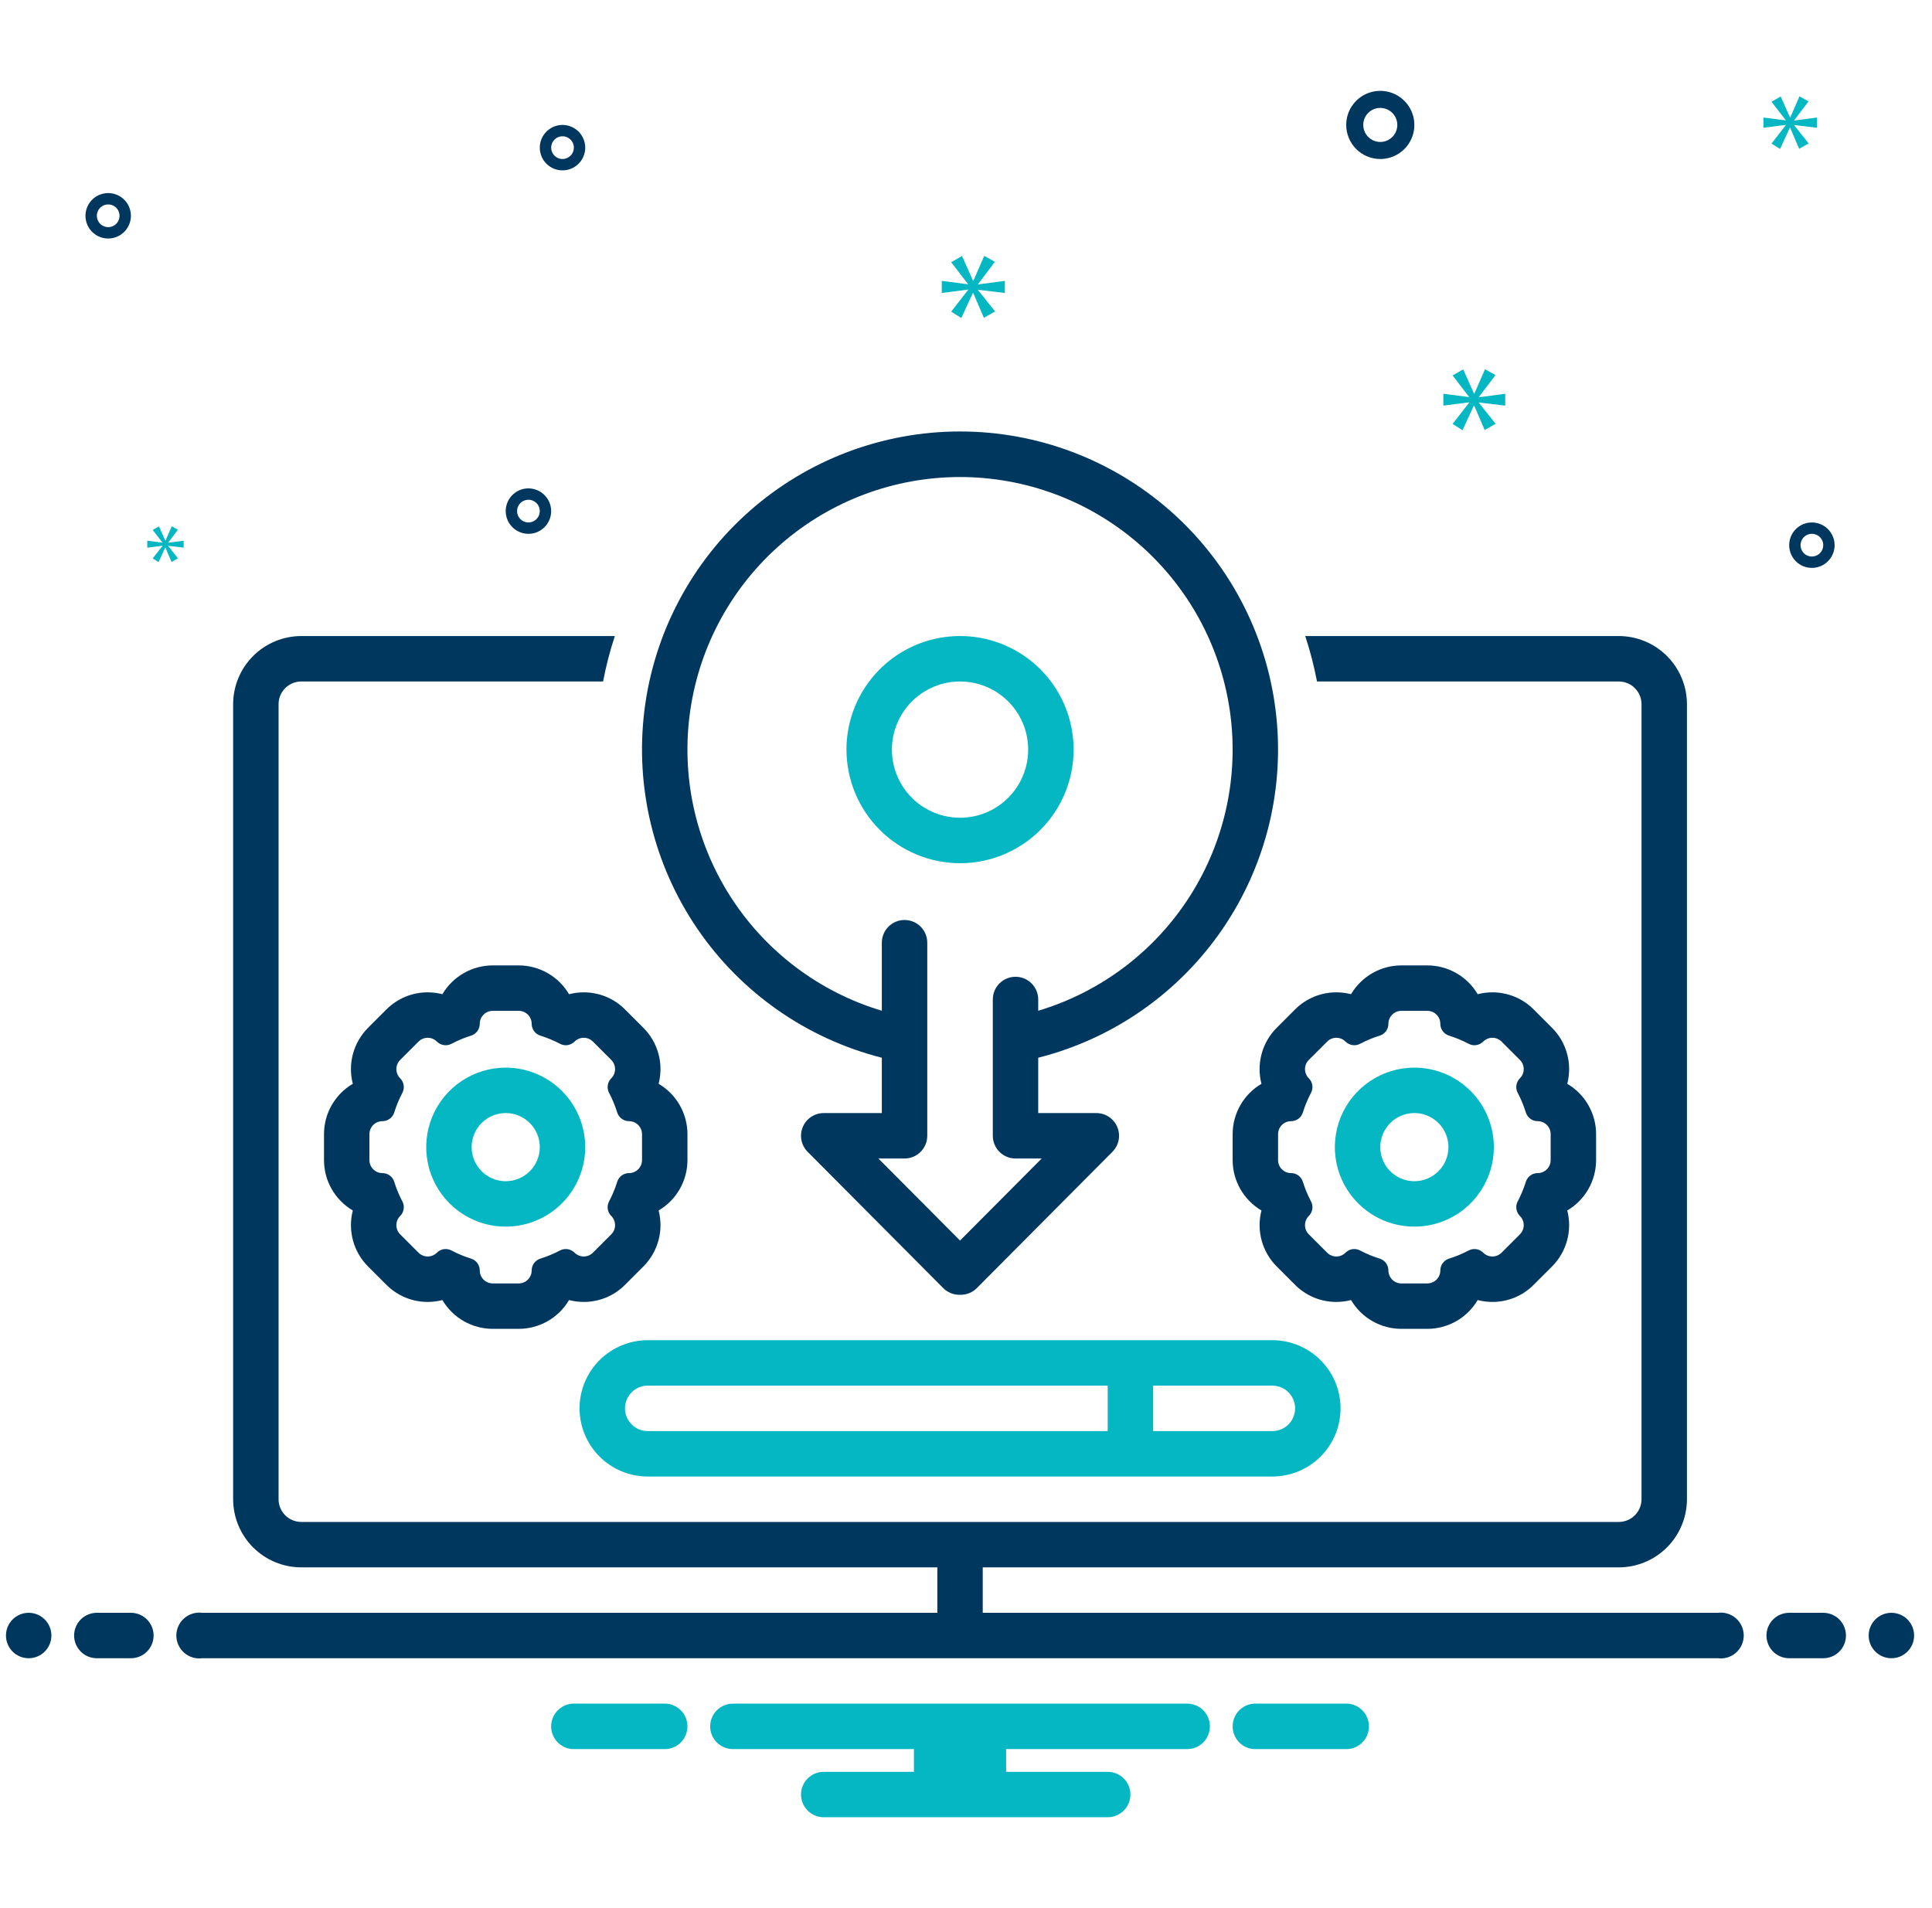 <svg width="81" height="80" viewBox="0 0 81 80" fill="none" xmlns="http://www.w3.org/2000/svg">
<g clip-path="url(#clip0_533_15912)">
<path d="M40.25 36.191C41.192 36.191 42.113 35.911 42.896 35.388C43.679 34.865 44.289 34.121 44.65 33.251C45.01 32.381 45.104 31.423 44.921 30.5C44.737 29.576 44.283 28.727 43.617 28.061C42.951 27.395 42.103 26.942 41.179 26.758C40.255 26.575 39.298 26.669 38.428 27.029C37.558 27.39 36.814 28 36.291 28.783C35.768 29.566 35.488 30.487 35.488 31.429C35.49 32.691 35.992 33.902 36.885 34.794C37.777 35.687 38.988 36.189 40.25 36.191ZM40.25 28.572C40.815 28.572 41.368 28.739 41.837 29.053C42.307 29.367 42.674 29.813 42.89 30.335C43.106 30.857 43.163 31.432 43.052 31.986C42.942 32.54 42.67 33.049 42.27 33.449C41.871 33.849 41.362 34.121 40.808 34.231C40.253 34.341 39.679 34.285 39.157 34.068C38.635 33.852 38.188 33.486 37.875 33.016C37.561 32.546 37.393 31.994 37.393 31.429C37.394 30.671 37.695 29.945 38.231 29.409C38.766 28.874 39.493 28.572 40.25 28.572Z" fill="#04B7C3"/>
<path d="M36.971 44.347V46.667H34.536C34.347 46.667 34.163 46.723 34.007 46.827C33.85 46.931 33.728 47.08 33.656 47.254C33.584 47.427 33.565 47.619 33.601 47.803C33.638 47.988 33.728 48.157 33.86 48.291L39.546 54.005C39.634 54.094 39.739 54.165 39.855 54.213C39.971 54.261 40.096 54.286 40.221 54.286H40.279C40.404 54.286 40.528 54.261 40.644 54.213C40.76 54.165 40.865 54.094 40.954 54.005L46.639 48.291C46.772 48.157 46.862 47.988 46.899 47.803C46.935 47.619 46.916 47.427 46.843 47.254C46.771 47.08 46.649 46.931 46.493 46.827C46.336 46.723 46.152 46.667 45.964 46.667H43.528V44.347C46.679 43.548 49.429 41.626 51.261 38.941C53.094 36.257 53.883 32.996 53.48 29.771C53.078 26.546 51.511 23.579 49.075 21.428C46.638 19.277 43.5 18.09 40.25 18.09C37 18.09 33.861 19.277 31.425 21.428C28.989 23.579 27.422 26.546 27.019 29.771C26.617 32.996 27.406 36.257 29.238 38.941C31.071 41.626 33.821 43.548 36.971 44.347ZM40.25 20C42.994 20 45.646 20.988 47.722 22.782C49.799 24.576 51.16 27.057 51.558 29.772C51.956 32.487 51.363 35.255 49.889 37.569C48.415 39.883 46.157 41.59 43.528 42.377V41.905C43.528 41.652 43.428 41.41 43.249 41.231C43.071 41.053 42.828 40.953 42.576 40.953C42.323 40.953 42.081 41.053 41.903 41.231C41.724 41.41 41.624 41.652 41.624 41.905V47.619C41.624 47.872 41.724 48.114 41.903 48.293C42.081 48.471 42.323 48.572 42.576 48.572H43.673L40.25 52.012L36.827 48.572H37.924C38.176 48.572 38.419 48.471 38.597 48.293C38.776 48.114 38.876 47.872 38.876 47.619V39.524C38.876 39.271 38.776 39.029 38.597 38.85C38.419 38.672 38.176 38.572 37.924 38.572C37.671 38.572 37.429 38.672 37.25 38.85C37.072 39.029 36.971 39.271 36.971 39.524V42.377C34.343 41.59 32.085 39.883 30.611 37.569C29.137 35.255 28.544 32.487 28.942 29.772C29.34 27.057 30.701 24.576 32.777 22.782C34.853 20.988 37.506 20 40.25 20Z" fill="#00375F"/>
<path d="M65.07 43.092L64.3 42.323C64.074 42.095 63.804 41.914 63.507 41.791C63.209 41.668 62.891 41.605 62.569 41.605C62.361 41.605 62.154 41.632 61.952 41.683C61.736 41.316 61.428 41.011 61.057 40.8C60.687 40.588 60.268 40.476 59.842 40.476H58.754C58.327 40.476 57.908 40.588 57.538 40.8C57.168 41.011 56.86 41.316 56.643 41.683C56.442 41.632 56.235 41.605 56.027 41.605C55.705 41.605 55.386 41.668 55.089 41.791C54.792 41.914 54.522 42.095 54.295 42.323L53.526 43.093C53.224 43.394 53.006 43.77 52.895 44.181C52.783 44.593 52.78 45.027 52.887 45.44C52.52 45.656 52.215 45.965 52.003 46.335C51.791 46.705 51.679 47.124 51.679 47.551V48.639C51.679 49.066 51.791 49.485 52.003 49.855C52.215 50.226 52.52 50.534 52.888 50.751C52.78 51.163 52.783 51.597 52.895 52.009C53.007 52.421 53.224 52.796 53.526 53.098L54.295 53.867C54.522 54.096 54.792 54.276 55.089 54.4C55.386 54.523 55.705 54.586 56.027 54.585C56.235 54.585 56.442 54.559 56.643 54.507C56.86 54.874 57.168 55.179 57.538 55.391C57.908 55.602 58.327 55.714 58.754 55.714H59.842C60.268 55.714 60.687 55.602 61.057 55.391C61.428 55.179 61.736 54.874 61.952 54.507C62.154 54.559 62.361 54.585 62.569 54.585C62.891 54.586 63.209 54.523 63.506 54.4C63.804 54.276 64.074 54.096 64.3 53.867L65.07 53.098C65.372 52.796 65.589 52.42 65.701 52.009C65.813 51.597 65.815 51.163 65.708 50.75C66.076 50.534 66.381 50.226 66.593 49.855C66.805 49.485 66.917 49.066 66.917 48.639V47.551C66.917 47.124 66.805 46.705 66.593 46.335C66.381 45.964 66.076 45.656 65.708 45.44C65.815 45.027 65.813 44.593 65.701 44.181C65.589 43.77 65.372 43.394 65.07 43.092ZM65.012 48.639C65.012 48.784 64.955 48.922 64.853 49.024C64.751 49.126 64.612 49.184 64.468 49.184C64.357 49.183 64.25 49.218 64.16 49.284C64.071 49.349 64.005 49.441 63.972 49.547C63.884 49.832 63.769 50.108 63.63 50.372C63.578 50.47 63.559 50.582 63.576 50.691C63.593 50.801 63.644 50.902 63.722 50.98L63.723 50.981C63.825 51.083 63.883 51.222 63.883 51.366C63.883 51.51 63.825 51.649 63.723 51.751L62.954 52.52C62.852 52.623 62.713 52.68 62.569 52.68C62.424 52.68 62.286 52.623 62.184 52.52L62.183 52.52C62.105 52.441 62.004 52.39 61.894 52.373C61.785 52.357 61.673 52.376 61.575 52.427C61.311 52.567 61.035 52.681 60.75 52.77C60.644 52.803 60.552 52.869 60.487 52.958C60.421 53.047 60.386 53.155 60.386 53.265C60.386 53.337 60.372 53.407 60.345 53.473C60.317 53.539 60.277 53.599 60.227 53.65C60.176 53.7 60.116 53.741 60.05 53.768C59.984 53.795 59.913 53.809 59.842 53.809H58.754C58.682 53.809 58.611 53.795 58.545 53.768C58.479 53.741 58.419 53.7 58.369 53.65C58.318 53.599 58.278 53.539 58.251 53.473C58.223 53.407 58.209 53.337 58.209 53.265C58.209 53.155 58.174 53.047 58.109 52.958C58.044 52.869 57.951 52.803 57.846 52.77C57.561 52.681 57.285 52.567 57.021 52.427C56.923 52.376 56.811 52.357 56.701 52.373C56.592 52.39 56.49 52.441 56.412 52.52L56.412 52.521C56.309 52.623 56.171 52.68 56.027 52.68C55.882 52.68 55.744 52.623 55.642 52.521L54.872 51.751C54.77 51.649 54.713 51.51 54.713 51.366C54.713 51.222 54.77 51.083 54.872 50.981L54.873 50.981C54.952 50.902 55.003 50.801 55.02 50.691C55.036 50.582 55.017 50.47 54.966 50.372C54.826 50.108 54.712 49.832 54.623 49.547C54.59 49.441 54.524 49.349 54.435 49.284C54.346 49.218 54.238 49.183 54.128 49.184C53.983 49.184 53.845 49.126 53.743 49.024C53.641 48.922 53.584 48.784 53.584 48.639V47.551C53.584 47.407 53.641 47.268 53.743 47.166C53.845 47.064 53.983 47.007 54.128 47.007C54.238 47.007 54.346 46.972 54.435 46.906C54.524 46.841 54.59 46.749 54.623 46.643C54.712 46.358 54.826 46.082 54.966 45.818C55.017 45.72 55.036 45.608 55.02 45.499C55.003 45.389 54.952 45.288 54.873 45.21L54.872 45.209C54.77 45.107 54.713 44.968 54.713 44.824C54.713 44.68 54.77 44.541 54.872 44.439L55.642 43.67C55.744 43.568 55.882 43.51 56.027 43.51C56.171 43.51 56.309 43.568 56.412 43.67L56.412 43.67C56.491 43.749 56.592 43.8 56.701 43.817C56.811 43.834 56.923 43.815 57.021 43.763C57.285 43.624 57.561 43.509 57.846 43.42C57.951 43.387 58.044 43.322 58.109 43.232C58.174 43.143 58.209 43.036 58.209 42.925C58.209 42.854 58.223 42.783 58.251 42.717C58.278 42.651 58.318 42.591 58.369 42.54C58.419 42.49 58.479 42.45 58.545 42.422C58.611 42.395 58.682 42.381 58.754 42.381H59.842C59.986 42.381 60.125 42.438 60.227 42.54C60.329 42.642 60.386 42.781 60.386 42.925C60.386 43.036 60.421 43.143 60.487 43.232C60.552 43.322 60.644 43.387 60.75 43.42C61.035 43.509 61.311 43.624 61.575 43.763C61.673 43.815 61.785 43.834 61.894 43.817C62.004 43.8 62.105 43.749 62.183 43.67L62.184 43.67C62.286 43.568 62.424 43.51 62.569 43.51C62.713 43.51 62.852 43.568 62.954 43.67L63.723 44.439C63.774 44.49 63.814 44.55 63.841 44.616C63.868 44.682 63.883 44.753 63.883 44.824C63.883 44.896 63.868 44.966 63.841 45.032C63.814 45.098 63.774 45.158 63.723 45.209L63.722 45.21C63.644 45.288 63.593 45.389 63.576 45.499C63.559 45.608 63.578 45.72 63.63 45.818C63.769 46.082 63.884 46.358 63.972 46.643C64.005 46.749 64.071 46.841 64.16 46.906C64.25 46.972 64.357 47.007 64.468 47.007C64.612 47.007 64.751 47.064 64.853 47.166C64.955 47.268 65.012 47.407 65.012 47.551V48.639Z" fill="#00375F"/>
<path d="M59.298 44.762C58.638 44.762 57.994 44.958 57.446 45.324C56.898 45.69 56.47 46.211 56.218 46.82C55.966 47.429 55.9 48.099 56.028 48.746C56.157 49.392 56.474 49.986 56.941 50.452C57.407 50.919 58.001 51.236 58.647 51.365C59.294 51.493 59.964 51.427 60.573 51.175C61.182 50.923 61.703 50.495 62.069 49.947C62.435 49.399 62.631 48.755 62.631 48.095C62.63 47.212 62.279 46.364 61.654 45.739C61.029 45.114 60.181 44.763 59.298 44.762ZM59.298 49.524C59.015 49.524 58.739 49.44 58.504 49.283C58.269 49.126 58.086 48.903 57.978 48.642C57.87 48.381 57.841 48.094 57.897 47.817C57.952 47.539 58.088 47.285 58.288 47.085C58.487 46.885 58.742 46.749 59.019 46.694C59.296 46.639 59.583 46.667 59.844 46.776C60.105 46.884 60.328 47.067 60.486 47.302C60.642 47.537 60.726 47.813 60.726 48.095C60.726 48.474 60.576 48.837 60.308 49.105C60.04 49.373 59.677 49.524 59.298 49.524Z" fill="#04B7C3"/>
<path d="M23.857 41.683C23.641 41.316 23.332 41.011 22.962 40.8C22.592 40.588 22.173 40.476 21.747 40.476H20.658C20.232 40.476 19.813 40.588 19.443 40.8C19.073 41.011 18.764 41.316 18.548 41.683C18.347 41.632 18.14 41.605 17.932 41.605C17.61 41.605 17.291 41.668 16.994 41.791C16.697 41.914 16.427 42.095 16.2 42.323L15.43 43.093C15.129 43.394 14.911 43.77 14.799 44.181C14.687 44.593 14.685 45.027 14.792 45.44C14.424 45.656 14.119 45.965 13.907 46.335C13.695 46.705 13.584 47.124 13.584 47.551V48.639C13.584 49.066 13.695 49.485 13.907 49.855C14.119 50.226 14.425 50.534 14.792 50.751C14.685 51.163 14.688 51.597 14.799 52.009C14.911 52.421 15.129 52.796 15.43 53.098L16.2 53.867C16.427 54.096 16.697 54.276 16.994 54.4C17.291 54.523 17.61 54.586 17.932 54.585C18.14 54.585 18.347 54.559 18.548 54.507C18.764 54.874 19.073 55.179 19.443 55.391C19.813 55.602 20.232 55.714 20.658 55.714H21.747C22.173 55.714 22.592 55.602 22.962 55.391C23.332 55.179 23.641 54.874 23.857 54.507C24.058 54.559 24.266 54.585 24.474 54.585C24.795 54.586 25.114 54.523 25.411 54.4C25.709 54.276 25.978 54.096 26.205 53.867L26.975 53.098C27.276 52.796 27.494 52.42 27.606 52.009C27.718 51.597 27.72 51.163 27.613 50.75C27.981 50.534 28.286 50.226 28.498 49.855C28.71 49.485 28.821 49.066 28.822 48.639V47.551C28.821 47.124 28.71 46.705 28.498 46.335C28.286 45.964 27.981 45.656 27.613 45.44C27.72 45.027 27.718 44.593 27.606 44.181C27.494 43.77 27.276 43.394 26.975 43.093L26.205 42.323C25.978 42.095 25.709 41.914 25.411 41.791C25.114 41.668 24.795 41.605 24.474 41.605C24.266 41.605 24.058 41.632 23.857 41.683ZM25.628 44.439C25.678 44.49 25.719 44.55 25.746 44.616C25.773 44.682 25.787 44.753 25.787 44.824C25.787 44.896 25.773 44.966 25.746 45.032C25.719 45.098 25.678 45.158 25.628 45.209L25.627 45.21C25.549 45.288 25.497 45.389 25.481 45.499C25.464 45.608 25.483 45.72 25.535 45.818C25.674 46.082 25.789 46.358 25.877 46.643C25.91 46.749 25.976 46.841 26.065 46.906C26.154 46.972 26.262 47.007 26.373 47.007C26.517 47.007 26.655 47.064 26.757 47.166C26.86 47.268 26.917 47.407 26.917 47.551V48.639C26.917 48.784 26.86 48.922 26.757 49.024C26.655 49.126 26.517 49.184 26.373 49.184C26.262 49.183 26.154 49.219 26.065 49.284C25.976 49.349 25.91 49.441 25.877 49.547C25.789 49.832 25.674 50.108 25.535 50.372C25.483 50.47 25.464 50.582 25.481 50.691C25.497 50.801 25.549 50.902 25.627 50.981L25.628 50.981C25.73 51.083 25.787 51.222 25.787 51.366C25.787 51.51 25.73 51.649 25.628 51.751L24.858 52.521C24.756 52.623 24.618 52.68 24.474 52.68C24.329 52.68 24.191 52.623 24.089 52.521L24.088 52.52C24.01 52.441 23.909 52.39 23.799 52.373C23.689 52.357 23.577 52.376 23.479 52.427C23.215 52.567 22.939 52.681 22.654 52.77C22.549 52.803 22.457 52.869 22.391 52.958C22.326 53.047 22.291 53.155 22.291 53.265C22.291 53.337 22.277 53.407 22.25 53.473C22.222 53.539 22.182 53.599 22.132 53.65C22.081 53.7 22.021 53.741 21.955 53.768C21.889 53.795 21.818 53.809 21.747 53.809H20.658C20.587 53.809 20.516 53.795 20.45 53.768C20.384 53.741 20.324 53.7 20.273 53.65C20.223 53.599 20.183 53.539 20.155 53.473C20.128 53.407 20.114 53.337 20.114 53.265C20.114 53.155 20.079 53.047 20.014 52.958C19.948 52.869 19.856 52.803 19.751 52.77C19.466 52.681 19.19 52.567 18.926 52.427C18.828 52.376 18.716 52.357 18.606 52.373C18.497 52.39 18.395 52.441 18.317 52.52L18.316 52.521C18.214 52.623 18.076 52.68 17.932 52.68C17.787 52.68 17.649 52.623 17.547 52.521L16.777 51.751C16.675 51.649 16.618 51.51 16.618 51.366C16.618 51.222 16.675 51.083 16.777 50.981L16.778 50.981C16.856 50.902 16.908 50.801 16.924 50.691C16.941 50.582 16.922 50.47 16.87 50.372C16.731 50.108 16.616 49.832 16.528 49.547C16.495 49.441 16.429 49.349 16.34 49.284C16.251 49.218 16.143 49.183 16.032 49.184C15.888 49.184 15.75 49.126 15.648 49.024C15.546 48.922 15.488 48.784 15.488 48.639V47.551C15.488 47.407 15.546 47.268 15.648 47.166C15.75 47.064 15.888 47.007 16.032 47.007C16.143 47.007 16.251 46.972 16.34 46.906C16.429 46.841 16.495 46.749 16.528 46.643C16.616 46.358 16.731 46.082 16.87 45.818C16.922 45.72 16.941 45.608 16.924 45.499C16.908 45.389 16.856 45.288 16.778 45.21L16.777 45.209C16.675 45.107 16.618 44.968 16.618 44.824C16.618 44.68 16.675 44.541 16.777 44.439L17.547 43.67C17.649 43.568 17.787 43.51 17.932 43.51C18.076 43.51 18.214 43.568 18.316 43.67L18.317 43.67C18.395 43.749 18.497 43.8 18.606 43.817C18.716 43.834 18.828 43.815 18.926 43.763C19.19 43.624 19.466 43.509 19.751 43.42C19.856 43.387 19.948 43.322 20.014 43.232C20.079 43.143 20.114 43.036 20.114 42.925C20.114 42.854 20.128 42.783 20.155 42.717C20.183 42.651 20.223 42.591 20.273 42.54C20.324 42.49 20.384 42.45 20.45 42.422C20.516 42.395 20.587 42.381 20.658 42.381H21.747C21.891 42.381 22.029 42.438 22.132 42.54C22.234 42.642 22.291 42.781 22.291 42.925C22.291 43.036 22.326 43.143 22.391 43.232C22.457 43.322 22.549 43.387 22.654 43.42C22.939 43.509 23.215 43.624 23.479 43.763C23.577 43.815 23.689 43.834 23.799 43.817C23.908 43.8 24.01 43.749 24.088 43.67L24.089 43.67C24.191 43.568 24.329 43.51 24.474 43.51C24.618 43.51 24.756 43.568 24.858 43.67L25.628 44.439Z" fill="#00375F"/>
<path d="M21.203 44.762C20.543 44.762 19.899 44.958 19.351 45.324C18.802 45.69 18.375 46.211 18.123 46.82C17.871 47.429 17.805 48.099 17.933 48.746C18.062 49.392 18.379 49.986 18.846 50.452C19.312 50.919 19.906 51.236 20.552 51.365C21.199 51.493 21.869 51.427 22.478 51.175C23.087 50.923 23.608 50.495 23.974 49.947C24.34 49.399 24.536 48.755 24.536 48.095C24.535 47.212 24.183 46.364 23.558 45.739C22.933 45.114 22.086 44.763 21.203 44.762ZM21.203 49.524C20.92 49.524 20.644 49.44 20.409 49.283C20.174 49.126 19.991 48.903 19.883 48.642C19.774 48.381 19.746 48.094 19.801 47.817C19.857 47.539 19.992 47.285 20.192 47.085C20.392 46.885 20.647 46.749 20.924 46.694C21.201 46.639 21.488 46.667 21.749 46.776C22.01 46.884 22.233 47.067 22.39 47.302C22.547 47.537 22.631 47.813 22.631 48.095C22.631 48.474 22.48 48.837 22.213 49.105C21.945 49.373 21.581 49.524 21.203 49.524Z" fill="#04B7C3"/>
<path d="M53.346 56.19H27.155C26.397 56.19 25.671 56.492 25.135 57.027C24.599 57.563 24.298 58.29 24.298 59.048C24.298 59.805 24.599 60.532 25.135 61.068C25.671 61.604 26.397 61.905 27.155 61.905H53.346C54.103 61.905 54.83 61.604 55.366 61.068C55.902 60.532 56.203 59.805 56.203 59.048C56.203 58.29 55.902 57.563 55.366 57.027C54.83 56.492 54.103 56.19 53.346 56.19ZM46.441 60H27.155C26.902 60 26.66 59.9 26.482 59.721C26.303 59.542 26.203 59.3 26.203 59.048C26.203 58.795 26.303 58.553 26.482 58.374C26.66 58.196 26.902 58.095 27.155 58.095H46.441V60ZM53.346 60H48.346V58.095H53.346C53.598 58.095 53.84 58.196 54.019 58.374C54.197 58.553 54.298 58.795 54.298 59.048C54.298 59.3 54.197 59.542 54.019 59.721C53.84 59.9 53.598 60 53.346 60Z" fill="#04B7C3"/>
<path d="M57.869 6.667C58.151 6.667 58.428 6.583 58.663 6.426C58.898 6.269 59.081 6.046 59.189 5.785C59.297 5.524 59.325 5.237 59.27 4.959C59.215 4.682 59.079 4.428 58.879 4.228C58.679 4.028 58.425 3.892 58.148 3.837C57.871 3.782 57.583 3.81 57.322 3.918C57.061 4.026 56.838 4.21 56.681 4.444C56.524 4.679 56.44 4.956 56.44 5.238C56.441 5.617 56.592 5.98 56.859 6.248C57.127 6.516 57.49 6.666 57.869 6.667ZM57.869 4.524C58.01 4.524 58.148 4.566 58.266 4.644C58.383 4.723 58.475 4.834 58.529 4.965C58.583 5.095 58.597 5.239 58.57 5.377C58.542 5.516 58.474 5.643 58.374 5.743C58.274 5.843 58.147 5.911 58.008 5.939C57.87 5.966 57.726 5.952 57.596 5.898C57.465 5.844 57.354 5.752 57.275 5.635C57.197 5.518 57.155 5.379 57.155 5.238C57.155 5.049 57.23 4.867 57.364 4.733C57.498 4.599 57.68 4.524 57.869 4.524Z" fill="#00375F"/>
<path d="M22.155 20.476C21.967 20.476 21.782 20.532 21.626 20.637C21.469 20.741 21.347 20.89 21.275 21.064C21.203 21.238 21.184 21.43 21.221 21.614C21.258 21.799 21.348 21.969 21.482 22.102C21.615 22.235 21.785 22.326 21.969 22.363C22.154 22.399 22.346 22.381 22.52 22.309C22.694 22.236 22.842 22.114 22.947 21.958C23.052 21.801 23.107 21.617 23.107 21.429C23.107 21.176 23.007 20.934 22.828 20.756C22.65 20.577 22.407 20.477 22.155 20.476ZM22.155 21.905C22.061 21.905 21.969 21.877 21.89 21.825C21.812 21.772 21.751 21.698 21.715 21.611C21.679 21.524 21.67 21.428 21.688 21.336C21.706 21.243 21.752 21.159 21.818 21.092C21.885 21.025 21.97 20.98 22.062 20.962C22.154 20.943 22.25 20.953 22.337 20.989C22.424 21.025 22.499 21.086 22.551 21.164C22.603 21.242 22.631 21.334 22.631 21.429C22.631 21.555 22.581 21.676 22.492 21.765C22.402 21.855 22.281 21.905 22.155 21.905Z" fill="#00375F"/>
<path d="M23.584 5.238C23.395 5.238 23.211 5.294 23.055 5.399C22.898 5.503 22.776 5.652 22.704 5.826C22.632 6 22.613 6.191 22.65 6.376C22.686 6.561 22.777 6.731 22.91 6.864C23.044 6.997 23.213 7.088 23.398 7.125C23.583 7.161 23.774 7.142 23.948 7.07C24.122 6.998 24.271 6.876 24.376 6.72C24.48 6.563 24.536 6.379 24.536 6.19C24.536 5.938 24.435 5.696 24.257 5.517C24.078 5.339 23.836 5.238 23.584 5.238ZM23.584 6.667C23.489 6.667 23.398 6.639 23.319 6.586C23.241 6.534 23.18 6.46 23.144 6.373C23.108 6.286 23.098 6.19 23.117 6.098C23.135 6.005 23.18 5.92 23.247 5.854C23.314 5.787 23.398 5.742 23.491 5.723C23.583 5.705 23.679 5.714 23.766 5.75C23.853 5.787 23.927 5.848 23.98 5.926C24.032 6.004 24.06 6.096 24.06 6.19C24.06 6.317 24.01 6.438 23.92 6.527C23.831 6.616 23.71 6.666 23.584 6.667Z" fill="#00375F"/>
<path d="M75.965 21.905C75.776 21.905 75.592 21.961 75.436 22.065C75.279 22.17 75.157 22.319 75.085 22.493C75.013 22.667 74.994 22.858 75.031 23.043C75.067 23.228 75.158 23.397 75.291 23.531C75.424 23.664 75.594 23.755 75.779 23.791C75.963 23.828 76.155 23.809 76.329 23.737C76.503 23.665 76.652 23.543 76.757 23.386C76.861 23.23 76.917 23.046 76.917 22.857C76.917 22.605 76.816 22.363 76.638 22.184C76.459 22.006 76.217 21.905 75.965 21.905ZM75.965 23.333C75.87 23.333 75.778 23.305 75.7 23.253C75.622 23.201 75.561 23.126 75.525 23.039C75.489 22.952 75.479 22.857 75.498 22.764C75.516 22.672 75.561 22.587 75.628 22.52C75.695 22.454 75.779 22.409 75.872 22.39C75.964 22.372 76.06 22.381 76.147 22.417C76.234 22.453 76.308 22.514 76.361 22.593C76.413 22.671 76.441 22.763 76.441 22.857C76.441 22.983 76.39 23.105 76.301 23.194C76.212 23.283 76.091 23.333 75.965 23.333Z" fill="#00375F"/>
<path d="M5.488 9.048C5.488 8.859 5.432 8.675 5.328 8.518C5.223 8.362 5.074 8.24 4.9 8.168C4.726 8.096 4.535 8.077 4.35 8.114C4.165 8.15 3.996 8.241 3.862 8.374C3.729 8.507 3.639 8.677 3.602 8.862C3.565 9.047 3.584 9.238 3.656 9.412C3.728 9.586 3.85 9.735 4.007 9.839C4.163 9.944 4.348 10 4.536 10C4.788 10 5.03 9.899 5.209 9.721C5.388 9.542 5.488 9.3 5.488 9.048ZM4.06 9.048C4.06 8.953 4.088 8.861 4.14 8.783C4.192 8.705 4.267 8.644 4.354 8.608C4.441 8.572 4.536 8.562 4.629 8.581C4.721 8.599 4.806 8.644 4.873 8.711C4.939 8.777 4.985 8.862 5.003 8.955C5.021 9.047 5.012 9.143 4.976 9.23C4.94 9.317 4.879 9.391 4.8 9.444C4.722 9.496 4.63 9.524 4.536 9.524C4.41 9.524 4.289 9.473 4.199 9.384C4.11 9.295 4.06 9.174 4.06 9.048Z" fill="#00375F"/>
<path d="M41.004 11.91L41.712 10.979L41.265 10.726L40.811 11.769H40.795L40.333 10.733L39.879 10.994L40.579 11.903V11.918L39.484 11.776V12.283L40.587 12.142V12.156L39.879 13.065L40.303 13.333L40.788 12.283H40.803L41.25 13.326L41.719 13.058L41.004 12.163V12.149L42.129 12.283V11.776L41.004 11.925V11.91Z" fill="#04B7C3"/>
<path d="M6.811 22.889L6.402 23.412L6.647 23.567L6.926 22.962H6.935L7.192 23.562L7.462 23.408L7.051 22.893V22.884L7.698 22.962V22.67L7.051 22.756V22.747L7.458 22.211L7.201 22.065L6.939 22.666H6.931L6.665 22.069L6.402 22.22L6.806 22.743V22.751L6.175 22.67V22.962L6.811 22.88V22.889Z" fill="#04B7C3"/>
<path d="M63.107 17.006V16.509L62.004 16.656V16.641L62.698 15.728L62.26 15.479L61.814 16.502H61.799L61.346 15.486L60.9 15.742L61.587 16.634V16.648L60.513 16.509V17.006L61.594 16.868V16.882L60.9 17.774L61.316 18.037L61.792 17.006H61.806L62.245 18.029L62.705 17.767L62.004 16.89V16.875L63.107 17.006Z" fill="#04B7C3"/>
<path d="M75.223 5.041L75.822 4.253L75.444 4.039L75.059 4.921H75.046L74.656 4.045L74.271 4.266L74.864 5.035V5.047L73.936 4.928V5.356L74.87 5.236V5.249L74.271 6.018L74.63 6.245L75.04 5.356H75.052L75.431 6.239L75.828 6.012L75.223 5.255V5.242L76.175 5.356V4.928L75.223 5.053V5.041Z" fill="#04B7C3"/>
<path d="M1.202 69.524C1.728 69.524 2.155 69.097 2.155 68.572C2.155 68.046 1.728 67.619 1.202 67.619C0.676 67.619 0.25 68.046 0.25 68.572C0.25 69.097 0.676 69.524 1.202 69.524Z" fill="#00375F"/>
<path d="M5.488 67.619H4.059C3.807 67.619 3.564 67.719 3.386 67.898C3.207 68.077 3.107 68.319 3.107 68.572C3.107 68.824 3.207 69.066 3.386 69.245C3.564 69.424 3.807 69.524 4.059 69.524H5.488C5.74 69.524 5.983 69.424 6.161 69.245C6.34 69.066 6.44 68.824 6.44 68.572C6.44 68.319 6.34 68.077 6.161 67.898C5.983 67.719 5.74 67.619 5.488 67.619Z" fill="#00375F"/>
<path d="M76.441 67.619H75.012C74.759 67.619 74.517 67.719 74.338 67.898C74.16 68.077 74.06 68.319 74.06 68.572C74.06 68.824 74.16 69.066 74.338 69.245C74.517 69.424 74.759 69.524 75.012 69.524H76.441C76.693 69.524 76.935 69.424 77.114 69.245C77.293 69.066 77.393 68.824 77.393 68.572C77.393 68.319 77.293 68.077 77.114 67.898C76.935 67.719 76.693 67.619 76.441 67.619Z" fill="#00375F"/>
<path d="M79.298 69.524C79.824 69.524 80.25 69.097 80.25 68.572C80.25 68.046 79.824 67.619 79.298 67.619C78.772 67.619 78.345 68.046 78.345 68.572C78.345 69.097 78.772 69.524 79.298 69.524Z" fill="#00375F"/>
<path d="M56.514 71.428H52.558C52.318 71.448 52.095 71.556 51.932 71.733C51.769 71.909 51.679 72.141 51.679 72.381C51.679 72.621 51.769 72.852 51.932 73.029C52.095 73.205 52.318 73.314 52.558 73.333H56.514C56.753 73.314 56.977 73.205 57.14 73.029C57.303 72.852 57.393 72.621 57.393 72.381C57.393 72.141 57.303 71.909 57.14 71.733C56.977 71.556 56.753 71.448 56.514 71.428Z" fill="#04B7C3"/>
<path d="M27.942 71.428H23.986C23.747 71.448 23.523 71.556 23.36 71.733C23.197 71.909 23.107 72.141 23.107 72.381C23.107 72.621 23.197 72.852 23.36 73.029C23.523 73.205 23.747 73.314 23.986 73.333H27.942C28.181 73.314 28.405 73.205 28.568 73.029C28.731 72.852 28.821 72.621 28.821 72.381C28.821 72.141 28.731 71.909 28.568 71.733C28.405 71.556 28.181 71.448 27.942 71.428Z" fill="#04B7C3"/>
<path d="M49.774 71.428H30.726C30.474 71.428 30.232 71.529 30.053 71.707C29.874 71.886 29.774 72.128 29.774 72.381C29.774 72.633 29.874 72.876 30.053 73.054C30.232 73.233 30.474 73.333 30.726 73.333H38.317V74.286H34.536C34.283 74.286 34.041 74.386 33.862 74.565C33.684 74.743 33.583 74.985 33.583 75.238C33.583 75.491 33.684 75.733 33.862 75.911C34.041 76.09 34.283 76.19 34.536 76.19H46.441C46.693 76.19 46.935 76.09 47.114 75.911C47.293 75.733 47.393 75.491 47.393 75.238C47.393 74.985 47.293 74.743 47.114 74.565C46.935 74.386 46.693 74.286 46.441 74.286H42.183V73.333H49.774C50.026 73.333 50.269 73.233 50.447 73.054C50.626 72.876 50.726 72.633 50.726 72.381C50.726 72.128 50.626 71.886 50.447 71.707C50.269 71.529 50.026 71.428 49.774 71.428Z" fill="#04B7C3"/>
<path d="M72.022 67.619H41.202V65.714H67.869C68.627 65.713 69.353 65.412 69.888 64.877C70.424 64.341 70.725 63.615 70.726 62.857V29.524C70.725 28.766 70.424 28.04 69.888 27.505C69.353 26.969 68.627 26.668 67.869 26.667H54.722C54.928 27.29 55.093 27.927 55.216 28.572H67.869C68.122 28.572 68.364 28.672 68.542 28.851C68.721 29.029 68.821 29.271 68.822 29.524V62.857C68.821 63.11 68.721 63.352 68.542 63.53C68.364 63.709 68.122 63.809 67.869 63.81H12.631C12.379 63.809 12.136 63.709 11.958 63.53C11.779 63.352 11.679 63.11 11.679 62.857V29.524C11.679 29.271 11.779 29.029 11.958 28.851C12.136 28.672 12.379 28.572 12.631 28.572H25.285C25.407 27.927 25.572 27.29 25.778 26.667H12.631C11.873 26.668 11.147 26.969 10.612 27.505C10.076 28.04 9.775 28.766 9.774 29.524V62.857C9.775 63.615 10.076 64.341 10.612 64.877C11.147 65.412 11.873 65.713 12.631 65.714H39.298V67.619H8.478C8.342 67.601 8.205 67.613 8.074 67.653C7.943 67.692 7.823 67.76 7.72 67.85C7.617 67.94 7.535 68.051 7.479 68.175C7.422 68.3 7.393 68.435 7.393 68.572C7.393 68.708 7.422 68.843 7.479 68.968C7.535 69.092 7.617 69.203 7.72 69.293C7.823 69.383 7.943 69.451 8.074 69.49C8.205 69.53 8.342 69.542 8.478 69.524H72.022C72.158 69.542 72.295 69.53 72.426 69.49C72.557 69.451 72.677 69.383 72.78 69.293C72.883 69.203 72.965 69.092 73.022 68.968C73.078 68.843 73.107 68.708 73.107 68.572C73.107 68.435 73.078 68.3 73.022 68.175C72.965 68.051 72.883 67.94 72.78 67.85C72.677 67.76 72.557 67.692 72.426 67.653C72.295 67.613 72.158 67.601 72.022 67.619Z" fill="#00375F"/>
</g>
<defs>
<clipPath id="clip0_533_15912">
<rect width="80" height="80" fill="white" transform="translate(0.25)"/>
</clipPath>
</defs>
</svg>
